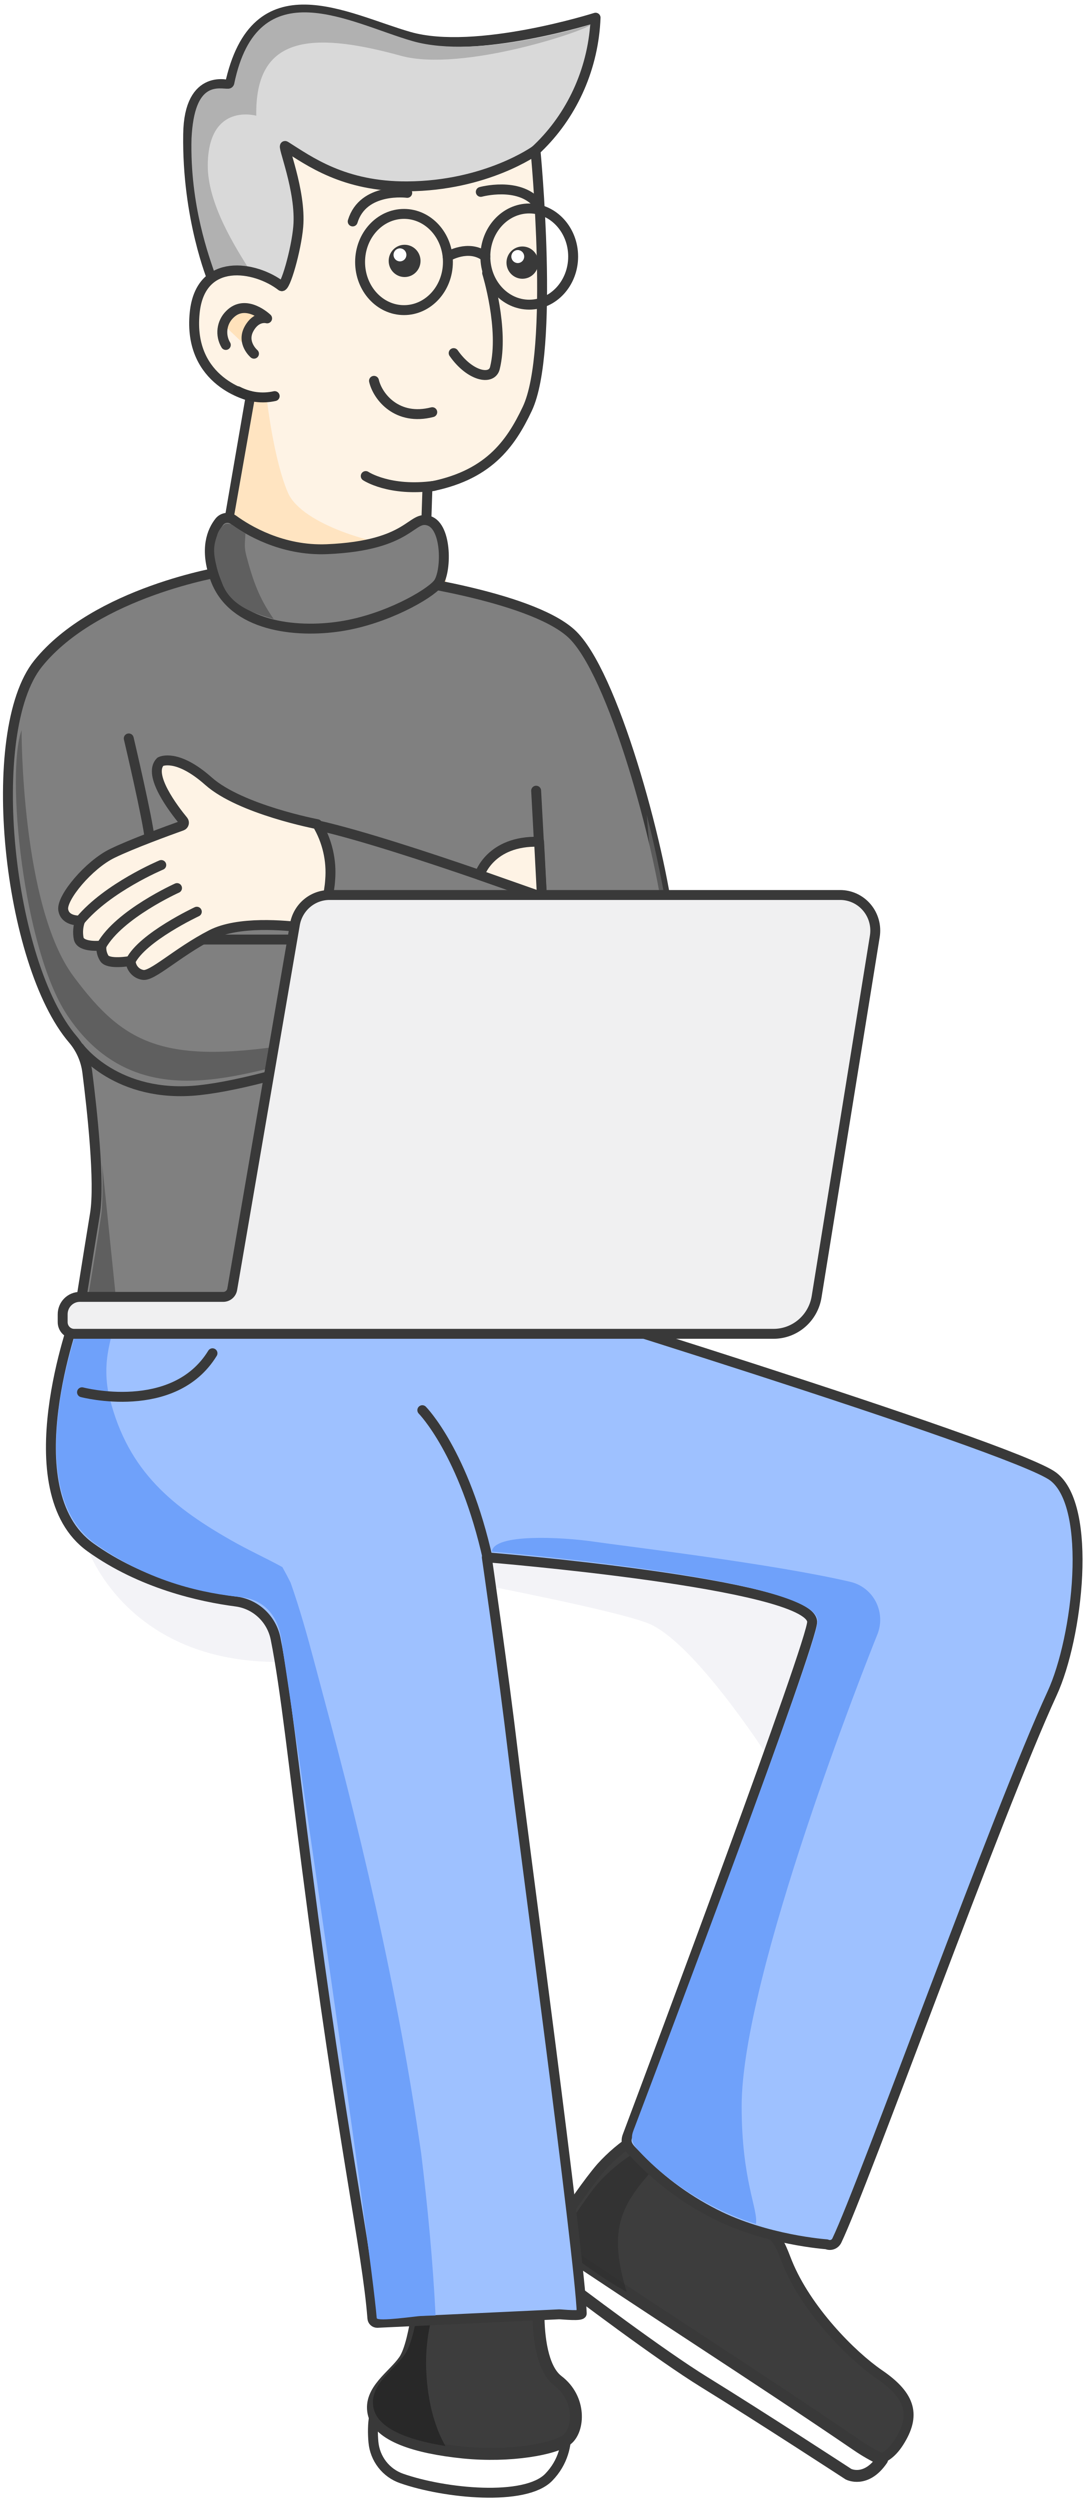<svg width="137" height="315" viewBox="0 0 137 315" fill="none" xmlns="http://www.w3.org/2000/svg">
  <path d="M37.387 21.724C37.387 21.724 39.898 24.438 52.346 24.738C64.794 25.038 74.585 14.681 75.064 2.228C75.064 2.228 59.967 7.03 51.571 4.629C43.641 2.36 32.173 -4.282 28.952 10.744C28.952 10.744 23.813 9.071 23.714 16.906C23.552 27.507 26.789 35.274 26.789 35.274C28.24 34.736 29.799 34.573 31.328 34.8C32.856 35.026 34.304 35.635 35.541 36.571C35.541 36.571 41.111 31.704 37.387 21.724Z" fill="#D9D9D9" stroke="#393939" stroke-width="1.25" stroke-linecap="round" stroke-linejoin="round"/>
  <path d="M51.994 5.178C44.175 2.937 32.5 -4 29.513 10.58C29.472 10.741 29.382 10.885 29.256 10.992C29.129 11.099 28.973 11.163 28.809 11.176C27.623 11.248 24.5 10 24.137 17.455C23.92 25.922 26.402 32.449 27.114 34.582C27.904 34.182 30.695 34.142 31.62 34.278C29.77 31.312 26.11 25.694 26.185 20.704C26.303 12.865 32.3 14.582 32.3 14.582C32.13 4.793 38.736 3.777 50.484 7.018C58.315 9.191 74.404 3.673 74.427 3.093C74.427 3.093 60.39 7.583 51.994 5.178Z" fill="#B1B1B1"/>
  <path d="M35.968 18.403C38.988 20.3 43.333 23.529 51.326 23.481C61.288 23.425 67.49 18.947 67.49 18.947C67.49 18.947 69.933 44.157 66.458 51.505C64.319 56.026 61.461 60.016 53.876 61.377L53.271 79.556V88.808L25.833 83.366L31.596 49.912C31.596 49.912 23.631 48.247 24.54 39.38C25.264 32.345 32.181 33.497 35.466 36.046C35.937 36.414 37.344 31.452 37.589 28.567C37.984 23.981 35.431 18.063 35.968 18.403Z" fill="#FEF3E5" stroke="#393939" stroke-width="1.25" stroke-linecap="round" stroke-linejoin="round"/>
  <path d="M46.096 59.98C46.096 59.98 49.073 61.981 54.722 61.213" stroke="#393939" stroke-width="1.25" stroke-linecap="round" stroke-linejoin="round"/>
  <path d="M61.398 34.398C61.398 34.398 63.584 41.461 62.374 46.375C61.979 47.975 59.212 47.411 57.176 44.49" stroke="#393939" stroke-width="1.25" stroke-linecap="round" stroke-linejoin="round"/>
  <path d="M60.596 24.177C60.596 24.177 65.339 22.869 67.711 25.61" stroke="#393939" stroke-width="1.25" stroke-linecap="round" stroke-linejoin="round"/>
  <path d="M51.326 24.301C51.326 24.301 45.768 23.557 44.452 27.903" stroke="#393939" stroke-width="1.25" stroke-linecap="round" stroke-linejoin="round"/>
  <path d="M54.48 51.933C50.065 53.065 47.614 50.016 47.136 47.983" stroke="#393939" stroke-width="1.25" stroke-linecap="round" stroke-linejoin="round"/>
  <path d="M50.994 34.906C52.103 34.906 53.002 33.996 53.002 32.873C53.002 31.75 52.103 30.84 50.994 30.84C49.885 30.84 48.986 31.75 48.986 32.873C48.986 33.996 49.885 34.906 50.994 34.906Z" fill="#393939"/>
  <path d="M50.409 32.933C50.857 32.933 51.219 32.566 51.219 32.113C51.219 31.66 50.857 31.292 50.409 31.292C49.961 31.292 49.599 31.66 49.599 32.113C49.599 32.566 49.961 32.933 50.409 32.933Z" fill="white"/>
  <path d="M65.842 35.122C66.951 35.122 67.85 34.212 67.85 33.089C67.85 31.966 66.951 31.056 65.842 31.056C64.733 31.056 63.834 31.966 63.834 33.089C63.834 34.212 64.733 35.122 65.842 35.122Z" fill="#393939"/>
  <path d="M65.256 33.145C65.704 33.145 66.067 32.778 66.067 32.325C66.067 31.872 65.704 31.504 65.256 31.504C64.809 31.504 64.446 31.872 64.446 32.325C64.446 32.778 64.809 33.145 65.256 33.145Z" fill="white"/>
  <path d="M32.012 44.566C32.012 44.566 30.43 43.217 31.367 41.465C32.304 39.712 33.668 40.116 33.668 40.116C33.668 40.116 31.003 37.543 28.948 39.624C27.173 41.42 28.402 41.128 28.402 41.128" fill="#FFE2BB"/>
  <path d="M32.011 44.566C32.011 44.566 30.43 43.217 31.367 41.465C32.304 39.712 33.667 40.116 33.667 40.116C33.667 40.116 31.003 37.543 28.948 39.624C28.45 40.114 28.131 40.761 28.043 41.459C27.954 42.156 28.102 42.864 28.461 43.465" stroke="#393939" stroke-width="1.25" stroke-linecap="round" stroke-linejoin="round"/>
  <path d="M45.384 33.013C45.384 29.664 47.863 26.95 50.919 26.95C53.974 26.95 56.453 29.664 56.453 33.013C56.453 36.362 53.97 39.075 50.919 39.075C47.867 39.075 45.384 36.374 45.384 33.013Z" stroke="#393939" stroke-width="1.25" stroke-linecap="round" stroke-linejoin="round"/>
  <path d="M61.169 32.325C61.169 28.98 63.648 26.266 66.703 26.266C69.759 26.266 72.237 28.98 72.237 32.325C72.237 35.67 69.759 38.387 66.703 38.387C63.648 38.387 61.169 35.674 61.169 32.325Z" stroke="#393939" stroke-width="1.25" stroke-linecap="round" stroke-linejoin="round"/>
  <path d="M56.421 32.325C56.421 32.325 59.062 30.724 61.165 32.325" stroke="#393939" stroke-width="1.25" stroke-linecap="round" stroke-linejoin="round"/>
  <path d="M32.09 50.32L27.41 76.879L52.583 82.841C52.583 82.841 62.047 67.779 50.413 68.628C47.934 68.812 38.072 66.179 36.297 62.093C34.549 58.091 33.672 50.628 33.672 50.628L32.09 50.32Z" fill="#FFE4C1"/>
  <path d="M34.62 49.908C33.049 50.262 31.405 50.045 29.976 49.296" stroke="#333333" stroke-width="1.25" stroke-linecap="round" stroke-linejoin="round"/>
  <path d="M28.078 72C28.078 72 12.084 74.569 4.803 83.605C-2.092 92.168 0.996 121.416 9.194 130.972C10.192 132.146 10.824 133.593 11.009 135.13C11.594 139.752 12.618 149.008 11.969 152.949C11.084 158.312 9.542 168.136 9.542 168.136C9.542 168.136 28.517 172.825 41.752 172.601C54.986 172.377 67.118 168.36 67.118 168.36V133.341C67.117 133.315 67.124 133.289 67.137 133.266C67.15 133.243 67.169 133.224 67.192 133.211C67.214 133.198 67.24 133.192 67.266 133.193C67.293 133.194 67.318 133.202 67.34 133.217C68.419 133.885 73.384 136.663 79.033 135.086C85.429 133.297 85.429 125.93 84.326 116.326C83.223 106.722 77.266 84.537 71.957 79.775C66.648 75.013 49.472 72.8 49.472 72.8L28.078 72Z" fill="#808080" stroke="#393939" stroke-width="1.25" stroke-miterlimit="10"/>
  <g style="mix-blend-mode:multiply" opacity="0.46">
    <path d="M84.195 115.567C83.749 112.654 82.76 107.48 81.511 102.674C81.547 103.358 81.907 107.223 81.986 107.9C82.361 110.965 84.753 125.987 80.223 130.121C72.463 137.204 43.25 118.88 43.135 119.028C43.23 119.112 43.582 119.364 43.677 119.428C45.851 121.181 48.258 122.598 50.421 124.23C54.101 126.784 70.909 136.856 78.677 135.071C85.152 133.598 85.654 125.123 84.195 115.567Z" fill="#808080"/>
  </g>
  <path d="M39.581 116.527C39.581 116.527 56.307 129.153 67.316 133.302" stroke="#333333" stroke-miterlimit="10"/>
  <path d="M70.735 113.914C70.735 113.914 47.179 105.207 38.32 103.642" stroke="#393939" stroke-width="1.25" stroke-linecap="round" stroke-linejoin="round"/>
  <path d="M10 132C10 132 14.735 138.475 25.113 137.36C35.838 136.208 56.307 128.156 56.307 128.156" stroke="#393939" stroke-width="1.25" stroke-miterlimit="10" stroke-linecap="round"/>
  <path d="M67.573 99.624L68.292 113.022" stroke="#393939" stroke-width="1.25" stroke-miterlimit="10" stroke-linecap="round"/>
  <path d="M16.227 93.038C16.227 93.038 18.65 103.31 18.872 105.767" stroke="#393939" stroke-width="1.25" stroke-miterlimit="10" stroke-linecap="round"/>
  <path d="M22.425 118.38H41.787" stroke="#393939" stroke-width="1.25" stroke-miterlimit="10"/>
  <path d="M12.887 146.776L15.171 168.997L10.337 167.969C10.337 167.969 12.068 157.864 12.752 153.114C13.029 151.202 12.887 146.776 12.887 146.776Z" fill="#5F5F5F"/>
  <path d="M2.719 92C2.719 92 2.652 114.133 9.269 123.025C15.886 131.916 21.033 134.562 40.245 130.988C52.895 128.631 52.978 128.403 52.978 128.403C52.978 128.403 36.154 135.03 26.532 136.006C21.512 136.51 14.036 136.286 8.474 127.911C2.912 119.535 0.738 97.502 2.719 92Z" fill="#5F5F5F"/>
  <path d="M39.985 103.842C41.245 105.956 41.815 108.417 41.613 110.877C41.498 112.633 41.033 114.347 40.246 115.915C40.069 116.251 39.794 116.525 39.459 116.698C39.124 116.872 38.745 116.938 38.372 116.888C35.901 116.563 30.015 116.031 26.647 117.764C22.299 119.997 19.137 123.122 17.97 122.826C17.559 122.753 17.186 122.54 16.912 122.221C16.638 121.903 16.48 121.499 16.464 121.077C16.464 121.077 13.594 121.598 13.12 120.705C12.839 120.236 12.722 119.685 12.788 119.141C12.788 119.141 10.175 119.441 9.918 118.248C9.773 117.489 9.837 116.704 10.104 115.979C10.104 115.979 8.191 116.127 7.969 114.619C7.748 113.11 11.171 108.98 14.148 107.528C16.603 106.327 21.346 104.603 22.935 104.034C22.993 104.012 23.044 103.975 23.085 103.929C23.127 103.882 23.156 103.827 23.172 103.766C23.189 103.706 23.191 103.643 23.178 103.582C23.166 103.521 23.14 103.463 23.101 103.414C21.947 102.014 18.555 97.608 20.216 95.971C20.216 95.971 22.255 94.855 26.28 98.428C30.304 102.001 39.985 103.842 39.985 103.842Z" fill="#FEF3E5" stroke="#393939" stroke-width="1.25" stroke-linecap="round" stroke-linejoin="round"/>
  <path d="M20.326 108.988C20.326 108.988 13.559 111.817 10.092 115.987" stroke="#393939" stroke-width="1.25" stroke-linecap="round" stroke-linejoin="round"/>
  <path d="M22.311 111.894C22.311 111.894 15.029 115.167 12.788 119.149" stroke="#393939" stroke-width="1.25" stroke-linecap="round" stroke-linejoin="round"/>
  <path d="M24.805 114.871C24.805 114.871 17.97 118.072 16.464 121.085" stroke="#393939" stroke-width="1.25" stroke-linecap="round" stroke-linejoin="round"/>
  <path d="M29.418 65.494C29.149 65.297 28.815 65.212 28.485 65.256C28.155 65.301 27.855 65.472 27.647 65.734C26.75 66.871 25.726 69.156 27.153 72.993C29.359 78.912 37.19 79.796 42.925 78.912C48.661 78.027 54.069 74.91 55.18 73.55C56.291 72.189 56.394 66.403 54.077 65.622C51.761 64.842 51.871 68.748 41.194 69.196C35.529 69.428 31.165 66.767 29.418 65.494Z" fill="#808080" stroke="#393939" stroke-width="1.25" stroke-miterlimit="10"/>
  <path d="M31.07 70.104C30.738 68.854 30.881 68.532 30.933 67.238C30.518 66.974 29.694 66.442 29.433 66.238C29.163 66.04 28.83 65.956 28.5 66C28.17 66.045 27.599 66.738 27.433 67.238C26.917 68.786 26.573 69.666 28 73.5C29.218 76.769 33 77.5 34.5 78C32.678 75.403 31.9 73.226 31.07 70.104Z" fill="#5F5F5F"/>
  <path d="M60.434 110.245C60.434 110.245 61.758 105.879 67.944 106.059L68.304 113.018L60.434 110.245Z" fill="#FEF3E5" stroke="#393939" stroke-width="1.25" stroke-linecap="round" stroke-linejoin="round"/>
  <g style="mix-blend-mode:multiply" opacity="0.75">
    <path d="M11 195C11 195 15.847 209.614 35.439 209.398L40.661 195.88C40.661 195.88 75.949 202.187 81.737 204.556C87.524 206.925 96.695 221.214 96.695 221.214L117.353 201.51L65.49 183.935L11 195Z" fill="#EFEFF4"/>
  </g>
  <path d="M70.798 303.145C70.798 303.145 72.881 308.299 69.157 312.129C66.192 315.182 56.061 314.181 50.621 312.277C49.654 311.942 48.804 311.33 48.172 310.517C47.541 309.703 47.156 308.721 47.064 307.691C46.878 305.574 47.016 302.889 48.602 301.688C51.432 299.527 70.798 303.145 70.798 303.145Z" fill="white" stroke="#393939" stroke-width="1.25" stroke-linecap="round" stroke-linejoin="round"/>
  <path d="M66.287 290.654C66.461 290.585 66.649 290.561 66.835 290.582C67.021 290.603 67.199 290.669 67.354 290.775C67.51 290.88 67.637 291.022 67.727 291.189C67.816 291.355 67.864 291.541 67.868 291.73C67.891 294.195 68.263 298.405 70.299 299.961C73.279 302.226 72.979 306.144 71.485 307.352C69.99 308.561 64.338 309.613 58.377 309.009C52.415 308.405 47.672 306.888 47.075 304.035C46.478 301.182 49.609 299.361 50.949 297.4C51.779 296.2 52.321 293.367 52.617 291.398C52.652 291.156 52.74 290.925 52.875 290.722C53.01 290.52 53.188 290.35 53.397 290.226C53.605 290.102 53.838 290.027 54.078 290.006C54.319 289.985 54.561 290.019 54.787 290.105C57.313 291.054 61.986 292.306 66.287 290.654Z" fill="#3D3D3D" stroke="#393939" stroke-width="1.5" stroke-miterlimit="10"/>
  <path d="M53.746 299.175C53.544 295.89 54.003 292.321 55.406 289.259C55.264 289.207 55.121 289.159 54.991 289.107C54.759 289.019 54.511 288.985 54.264 289.006C54.017 289.028 53.778 289.105 53.564 289.232C53.351 289.359 53.168 289.532 53.029 289.74C52.89 289.947 52.798 290.184 52.761 290.432C52.461 292.465 51.9 295.362 51.05 296.606C49.674 298.607 46.464 300.472 47.077 303.409C47.599 305.926 51.259 307.411 56.133 308.187C54.623 305.506 53.935 302.305 53.746 299.175Z" fill="#282828"/>
  <path d="M108.928 309.738C108.928 309.738 111.244 310.971 113.319 307.685C115.395 304.4 114.901 301.943 110.825 299.162C107.267 296.729 101.642 290.99 99.239 285.1C98.563 283.431 98.112 281.803 96.503 281.026C93.59 279.618 89.143 277.297 87.304 275.424C85.83 273.843 84.548 272.088 83.486 270.198C83.321 269.914 83.101 269.668 82.84 269.473C82.578 269.278 82.28 269.139 81.963 269.064C81.647 268.989 81.319 268.98 80.999 269.037C80.679 269.095 80.374 269.217 80.102 269.397C78.498 270.422 77.035 271.659 75.754 273.075C74.125 274.96 71.872 278.277 70.449 280.438C70.072 281.001 69.925 281.69 70.037 282.361C70.148 283.031 70.511 283.633 71.05 284.04C75.252 287.241 85.221 294.752 90.751 298.165C97.887 302.547 108.928 309.738 108.928 309.738Z" fill="#3D3D3D" stroke="#393939" stroke-width="1.25" stroke-miterlimit="10"/>
  <path d="M108.009 308.091C109.013 308.781 110.071 309.388 111.172 309.903C109.136 312.893 106.934 311.736 106.934 311.736C106.934 311.736 95.893 304.533 88.75 300.131C83.216 296.714 73.251 289.203 69.048 286.002C68.51 285.595 68.147 284.993 68.036 284.322C67.925 283.651 68.074 282.963 68.451 282.4L68.716 282C81.749 290.82 95.02 299.231 108.009 308.091Z" fill="white" stroke="#393939" stroke-width="1.5" stroke-linecap="round" stroke-linejoin="round"/>
  <g style="mix-blend-mode:multiply" opacity="0.48">
    <path d="M78.981 288.773C76.487 280.554 78.463 277.625 82.681 272.919C82.907 272.667 82.851 272.278 82.974 271.986C82.61 271.489 82.073 271.15 81.472 271.039C80.87 270.929 80.25 271.054 79.736 271.39C78.133 272.416 76.671 273.653 75.388 275.068C73.969 276.716 71.407 280.67 70 282.779C72.913 284.744 75.878 287.084 78.981 288.773Z" fill="#282828"/>
  </g>
  <path d="M9.546 165.78C9.546 165.78 1.399 187.789 11.392 194.952C17.812 199.557 25.267 201.202 29.774 201.79C30.98 201.95 32.107 202.488 32.996 203.328C33.886 204.168 34.494 205.269 34.735 206.476C35.988 212.719 37.059 222.911 38.688 235.44C43.155 270.183 46.258 283.356 46.934 292.1C46.945 292.254 47.014 292.399 47.126 292.504C47.238 292.61 47.386 292.668 47.539 292.668L70.466 291.595C70.862 291.595 73.332 291.879 73.32 291.483C73.119 284.616 65.853 230.938 64.687 221.082C63.438 210.546 61.355 196.216 61.355 196.216C61.355 196.216 102.071 199.537 102.36 204.315C102.494 206.608 82.713 259.47 79.08 269.142C78.76 269.994 79.163 270.559 79.974 271.331C82.871 274.443 86.286 277.016 90.062 278.934C96.509 282.243 104.186 282.772 104.186 282.772C104.418 282.878 104.682 282.889 104.922 282.801C105.162 282.714 105.359 282.535 105.471 282.303C108.882 275.197 125.702 228.329 132.604 213.363C135.854 206.32 137.743 189.829 132.739 186.036C127.734 182.242 61.37 161.866 61.37 161.866L9.546 165.78Z" fill="#9EC1FF" stroke="#393939" stroke-width="1.25" stroke-linecap="round" stroke-linejoin="round"/>
  <path d="M110.551 206.006L110.571 205.954C110.839 205.297 110.962 204.588 110.932 203.878C110.902 203.168 110.72 202.473 110.399 201.841C110.077 201.209 109.624 200.656 109.07 200.219C108.516 199.782 107.875 199.472 107.191 199.311C97.372 197.014 79.002 194.849 74.776 194.233C70.871 193.665 62.174 193.191 62 195.5C66.502 195.9 104.5 199.311 103 204.5C103.134 206.789 83.716 258.184 80 268C79.668 268.88 79.229 269.693 80.506 270.989C87 278 95.273 280.208 95.273 280.208C95.581 278.372 93.474 274.754 93.474 265.402C93.454 248.94 109.436 208.759 110.551 206.006Z" fill="#6FA1FA"/>
  <path d="M53.085 271.323C52.358 266.238 51.526 261.169 50.591 256.117C48.614 245.468 46.242 234.908 43.57 224.408C42.297 219.398 40.941 214.404 39.617 209.421C38.724 206.06 37.787 202.707 36.629 199.417C36.299 198.75 35.951 198.093 35.585 197.445C33.462 196.284 31.237 195.28 29.146 194.079C21.101 189.513 15.776 184.807 13.65 175.427C12.741 170.505 14.622 167.552 14.788 164.807L10.325 165.72C10.325 165.72 2.007 187.337 12 194.5C19.048 199.53 26.082 200.786 30.363 201.23C32.094 201.406 35.174 202.422 35.585 207.5C36.629 214 46.729 282.976 47.48 292.067C47.519 292.56 52.619 291.803 53.085 291.803L54.896 291.735C54.552 284.824 53.915 278.194 53.085 271.323Z" fill="#6FA1FA"/>
  <path d="M105.89 112.766H41.514C40.474 112.769 39.468 113.143 38.673 113.822C37.878 114.501 37.344 115.442 37.166 116.479L29.268 162.446C29.222 162.714 29.084 162.956 28.878 163.131C28.673 163.306 28.414 163.402 28.145 163.403H10.06C9.776 163.403 9.495 163.459 9.233 163.569C8.97 163.679 8.732 163.841 8.531 164.044C8.33 164.247 8.171 164.488 8.063 164.754C7.954 165.02 7.898 165.304 7.898 165.592V166.588C7.898 166.977 8.051 167.351 8.323 167.626C8.595 167.902 8.964 168.057 9.349 168.057H97.501C98.805 168.056 100.065 167.586 101.058 166.731C102.051 165.877 102.711 164.693 102.921 163.391L110.258 117.968C110.361 117.327 110.325 116.671 110.153 116.046C109.981 115.42 109.677 114.84 109.261 114.345C108.846 113.85 108.329 113.453 107.747 113.18C107.165 112.907 106.531 112.766 105.89 112.766Z" fill="#F0F0F1" stroke="#393939" stroke-width="1.25" stroke-linecap="round" stroke-linejoin="round"/>
  <path d="M10.337 175.42C10.337 175.42 21.904 178.473 26.782 170.506" stroke="#393939" stroke-width="1.25" stroke-linecap="round" stroke-linejoin="round"/>
  <path d="M53.227 177.677C53.227 177.677 58.5 183 61.5 196.5" stroke="#393939" stroke-width="1.25" stroke-linecap="round" stroke-linejoin="round"/>
</svg>

